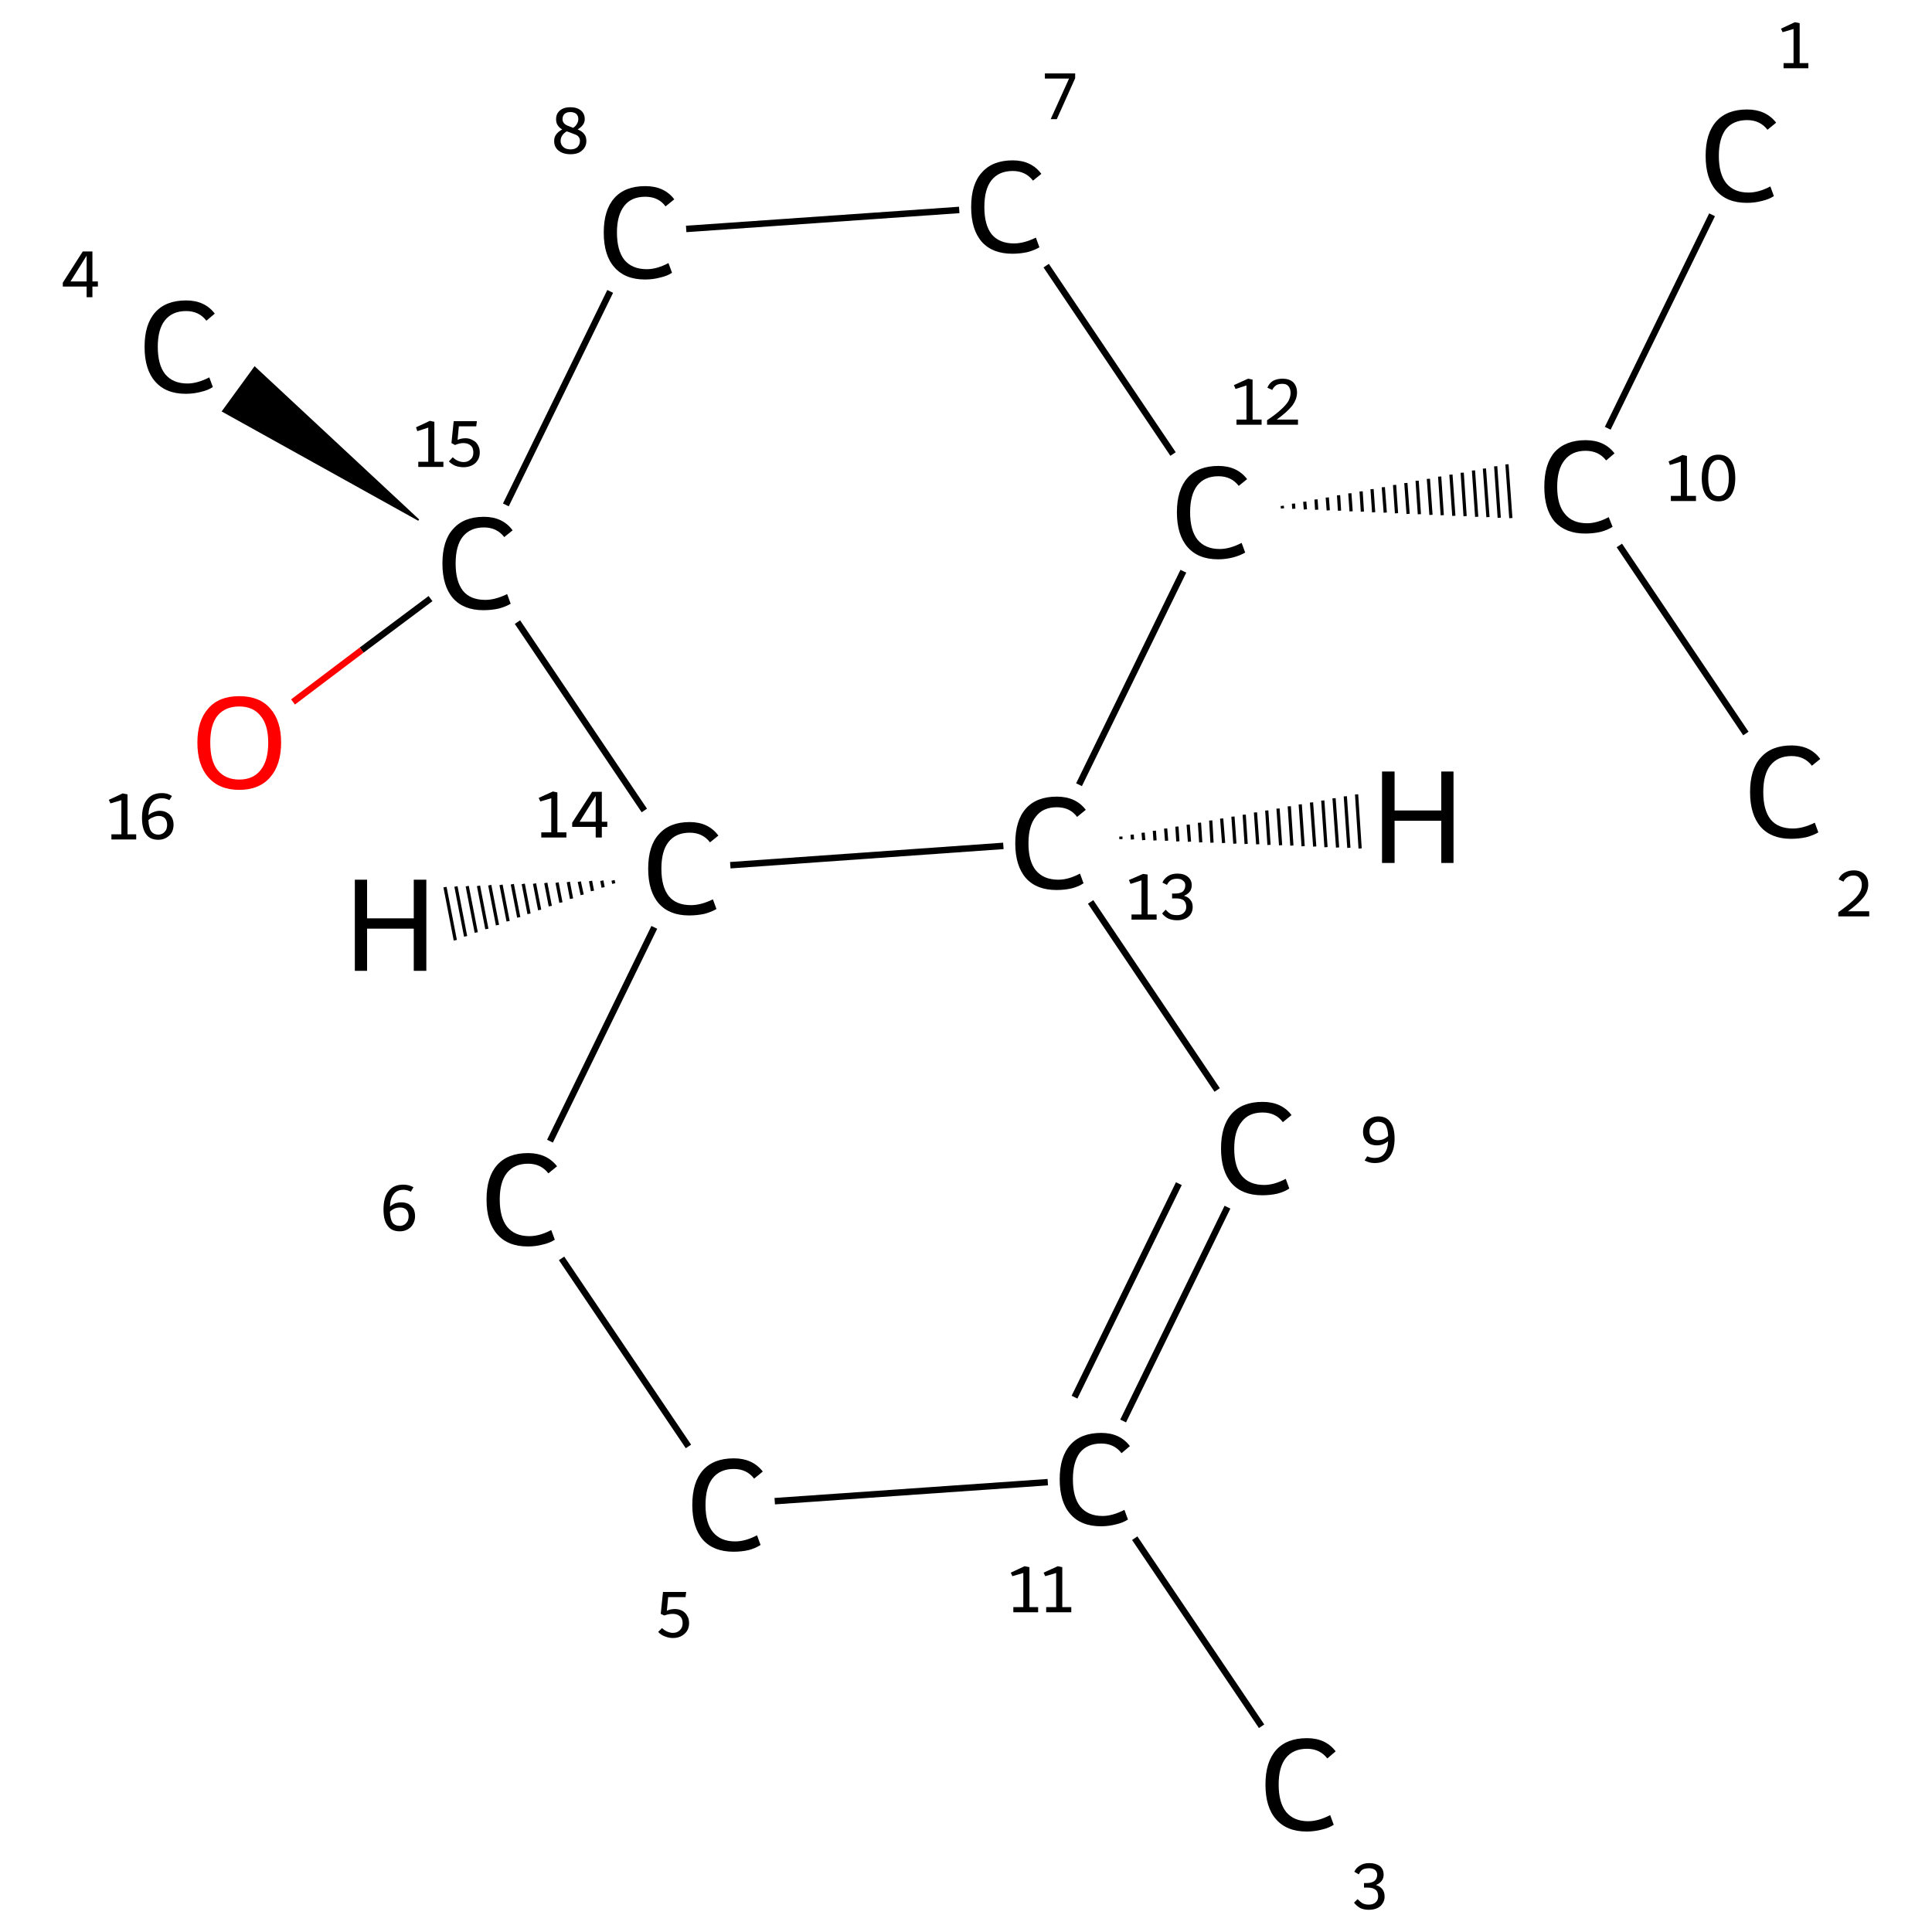 <?xml version='1.0' encoding='iso-8859-1'?>
<svg version='1.1' baseProfile='full'
              xmlns='http://www.w3.org/2000/svg'
                      xmlns:rdkit='http://www.rdkit.org/xml'
                      xmlns:xlink='http://www.w3.org/1999/xlink'
                  xml:space='preserve'
width='600px' height='600px' viewBox='0 0 600 600'>
<!-- END OF HEADER -->
<rect style='opacity:1.0;fill:#FFFFFF;stroke:none' width='600.0' height='600.0' x='0.0' y='0.0'> </rect>
<path class='bond-0 atom-0 atom-1' d='M 531.7,66.7 L 499.3,133.0' style='fill:none;fill-rule:evenodd;stroke:#000000;stroke-width:2.0px;stroke-linecap:butt;stroke-linejoin:miter;stroke-opacity:1' />
<path class='bond-1 atom-1 atom-2' d='M 502.9,169.4 L 542.2,227.8' style='fill:none;fill-rule:evenodd;stroke:#000000;stroke-width:2.0px;stroke-linecap:butt;stroke-linejoin:miter;stroke-opacity:1' />
<path class='bond-2 atom-3 atom-1' d='M 398.3,157.9 L 398.2,157.1' style='fill:none;fill-rule:evenodd;stroke:#000000;stroke-width:1.0px;stroke-linecap:butt;stroke-linejoin:miter;stroke-opacity:1' />
<path class='bond-2 atom-3 atom-1' d='M 401.8,158.0 L 401.7,156.4' style='fill:none;fill-rule:evenodd;stroke:#000000;stroke-width:1.0px;stroke-linecap:butt;stroke-linejoin:miter;stroke-opacity:1' />
<path class='bond-2 atom-3 atom-1' d='M 405.4,158.2 L 405.2,155.8' style='fill:none;fill-rule:evenodd;stroke:#000000;stroke-width:1.0px;stroke-linecap:butt;stroke-linejoin:miter;stroke-opacity:1' />
<path class='bond-2 atom-3 atom-1' d='M 408.9,158.3 L 408.7,155.1' style='fill:none;fill-rule:evenodd;stroke:#000000;stroke-width:1.0px;stroke-linecap:butt;stroke-linejoin:miter;stroke-opacity:1' />
<path class='bond-2 atom-3 atom-1' d='M 412.5,158.5 L 412.2,154.5' style='fill:none;fill-rule:evenodd;stroke:#000000;stroke-width:1.0px;stroke-linecap:butt;stroke-linejoin:miter;stroke-opacity:1' />
<path class='bond-2 atom-3 atom-1' d='M 416.0,158.6 L 415.7,153.8' style='fill:none;fill-rule:evenodd;stroke:#000000;stroke-width:1.0px;stroke-linecap:butt;stroke-linejoin:miter;stroke-opacity:1' />
<path class='bond-2 atom-3 atom-1' d='M 419.6,158.8 L 419.2,153.2' style='fill:none;fill-rule:evenodd;stroke:#000000;stroke-width:1.0px;stroke-linecap:butt;stroke-linejoin:miter;stroke-opacity:1' />
<path class='bond-2 atom-3 atom-1' d='M 423.1,158.9 L 422.7,152.6' style='fill:none;fill-rule:evenodd;stroke:#000000;stroke-width:1.0px;stroke-linecap:butt;stroke-linejoin:miter;stroke-opacity:1' />
<path class='bond-2 atom-3 atom-1' d='M 426.6,159.1 L 426.1,151.9' style='fill:none;fill-rule:evenodd;stroke:#000000;stroke-width:1.0px;stroke-linecap:butt;stroke-linejoin:miter;stroke-opacity:1' />
<path class='bond-2 atom-3 atom-1' d='M 430.2,159.2 L 429.6,151.3' style='fill:none;fill-rule:evenodd;stroke:#000000;stroke-width:1.0px;stroke-linecap:butt;stroke-linejoin:miter;stroke-opacity:1' />
<path class='bond-2 atom-3 atom-1' d='M 433.7,159.4 L 433.1,150.6' style='fill:none;fill-rule:evenodd;stroke:#000000;stroke-width:1.0px;stroke-linecap:butt;stroke-linejoin:miter;stroke-opacity:1' />
<path class='bond-2 atom-3 atom-1' d='M 437.3,159.6 L 436.6,150.0' style='fill:none;fill-rule:evenodd;stroke:#000000;stroke-width:1.0px;stroke-linecap:butt;stroke-linejoin:miter;stroke-opacity:1' />
<path class='bond-2 atom-3 atom-1' d='M 440.8,159.7 L 440.1,149.3' style='fill:none;fill-rule:evenodd;stroke:#000000;stroke-width:1.0px;stroke-linecap:butt;stroke-linejoin:miter;stroke-opacity:1' />
<path class='bond-2 atom-3 atom-1' d='M 444.4,159.9 L 443.6,148.7' style='fill:none;fill-rule:evenodd;stroke:#000000;stroke-width:1.0px;stroke-linecap:butt;stroke-linejoin:miter;stroke-opacity:1' />
<path class='bond-2 atom-3 atom-1' d='M 447.9,160.0 L 447.1,148.0' style='fill:none;fill-rule:evenodd;stroke:#000000;stroke-width:1.0px;stroke-linecap:butt;stroke-linejoin:miter;stroke-opacity:1' />
<path class='bond-2 atom-3 atom-1' d='M 451.5,160.2 L 450.6,147.4' style='fill:none;fill-rule:evenodd;stroke:#000000;stroke-width:1.0px;stroke-linecap:butt;stroke-linejoin:miter;stroke-opacity:1' />
<path class='bond-2 atom-3 atom-1' d='M 455.0,160.3 L 454.1,146.8' style='fill:none;fill-rule:evenodd;stroke:#000000;stroke-width:1.0px;stroke-linecap:butt;stroke-linejoin:miter;stroke-opacity:1' />
<path class='bond-2 atom-3 atom-1' d='M 458.6,160.5 L 457.6,146.1' style='fill:none;fill-rule:evenodd;stroke:#000000;stroke-width:1.0px;stroke-linecap:butt;stroke-linejoin:miter;stroke-opacity:1' />
<path class='bond-2 atom-3 atom-1' d='M 462.1,160.6 L 461.0,145.5' style='fill:none;fill-rule:evenodd;stroke:#000000;stroke-width:1.0px;stroke-linecap:butt;stroke-linejoin:miter;stroke-opacity:1' />
<path class='bond-2 atom-3 atom-1' d='M 465.6,160.8 L 464.5,144.8' style='fill:none;fill-rule:evenodd;stroke:#000000;stroke-width:1.0px;stroke-linecap:butt;stroke-linejoin:miter;stroke-opacity:1' />
<path class='bond-2 atom-3 atom-1' d='M 469.2,160.9 L 468.0,144.2' style='fill:none;fill-rule:evenodd;stroke:#000000;stroke-width:1.0px;stroke-linecap:butt;stroke-linejoin:miter;stroke-opacity:1' />
<path class='bond-3 atom-3 atom-4' d='M 364.3,141.0 L 324.9,82.5' style='fill:none;fill-rule:evenodd;stroke:#000000;stroke-width:2.0px;stroke-linecap:butt;stroke-linejoin:miter;stroke-opacity:1' />
<path class='bond-4 atom-4 atom-5' d='M 297.9,65.2 L 213.1,71.1' style='fill:none;fill-rule:evenodd;stroke:#000000;stroke-width:2.0px;stroke-linecap:butt;stroke-linejoin:miter;stroke-opacity:1' />
<path class='bond-5 atom-5 atom-6' d='M 189.5,90.5 L 157.1,156.8' style='fill:none;fill-rule:evenodd;stroke:#000000;stroke-width:2.0px;stroke-linecap:butt;stroke-linejoin:miter;stroke-opacity:1' />
<path class='bond-6 atom-6 atom-7' d='M 130.0,161.5 L 69.2,127.7 L 79.1,114.1 Z' style='fill:#000000;fill-rule:evenodd;fill-opacity:1;stroke:#000000;stroke-width:0.5px;stroke-linecap:butt;stroke-linejoin:miter;stroke-opacity:1;' />
<path class='bond-7 atom-6 atom-8' d='M 133.7,185.9 L 112.3,201.9' style='fill:none;fill-rule:evenodd;stroke:#000000;stroke-width:2.0px;stroke-linecap:butt;stroke-linejoin:miter;stroke-opacity:1' />
<path class='bond-7 atom-6 atom-8' d='M 112.3,201.9 L 91.0,218.0' style='fill:none;fill-rule:evenodd;stroke:#FF0000;stroke-width:2.0px;stroke-linecap:butt;stroke-linejoin:miter;stroke-opacity:1' />
<path class='bond-8 atom-6 atom-9' d='M 160.7,193.2 L 200.1,251.7' style='fill:none;fill-rule:evenodd;stroke:#000000;stroke-width:2.0px;stroke-linecap:butt;stroke-linejoin:miter;stroke-opacity:1' />
<path class='bond-9 atom-9 atom-10' d='M 203.2,288.0 L 170.8,354.4' style='fill:none;fill-rule:evenodd;stroke:#000000;stroke-width:2.0px;stroke-linecap:butt;stroke-linejoin:miter;stroke-opacity:1' />
<path class='bond-10 atom-10 atom-11' d='M 174.4,390.8 L 213.8,449.2' style='fill:none;fill-rule:evenodd;stroke:#000000;stroke-width:2.0px;stroke-linecap:butt;stroke-linejoin:miter;stroke-opacity:1' />
<path class='bond-11 atom-11 atom-12' d='M 240.6,466.2 L 325.4,460.3' style='fill:none;fill-rule:evenodd;stroke:#000000;stroke-width:2.0px;stroke-linecap:butt;stroke-linejoin:miter;stroke-opacity:1' />
<path class='bond-12 atom-12 atom-13' d='M 352.4,477.7 L 391.8,536.1' style='fill:none;fill-rule:evenodd;stroke:#000000;stroke-width:2.0px;stroke-linecap:butt;stroke-linejoin:miter;stroke-opacity:1' />
<path class='bond-13 atom-12 atom-14' d='M 348.8,441.3 L 381.2,374.9' style='fill:none;fill-rule:evenodd;stroke:#000000;stroke-width:2.0px;stroke-linecap:butt;stroke-linejoin:miter;stroke-opacity:1' />
<path class='bond-13 atom-12 atom-14' d='M 333.7,433.9 L 366.1,367.6' style='fill:none;fill-rule:evenodd;stroke:#000000;stroke-width:2.0px;stroke-linecap:butt;stroke-linejoin:miter;stroke-opacity:1' />
<path class='bond-14 atom-14 atom-15' d='M 378.0,338.5 L 338.7,280.1' style='fill:none;fill-rule:evenodd;stroke:#000000;stroke-width:2.0px;stroke-linecap:butt;stroke-linejoin:miter;stroke-opacity:1' />
<path class='bond-15 atom-15 atom-3' d='M 335.1,243.7 L 367.5,177.4' style='fill:none;fill-rule:evenodd;stroke:#000000;stroke-width:2.0px;stroke-linecap:butt;stroke-linejoin:miter;stroke-opacity:1' />
<path class='bond-16 atom-15 atom-9' d='M 311.6,262.7 L 226.8,268.7' style='fill:none;fill-rule:evenodd;stroke:#000000;stroke-width:2.0px;stroke-linecap:butt;stroke-linejoin:miter;stroke-opacity:1' />
<path class='bond-17 atom-9 atom-16' d='M 190.6,274.4 L 190.4,273.4' style='fill:none;fill-rule:evenodd;stroke:#000000;stroke-width:1.0px;stroke-linecap:butt;stroke-linejoin:miter;stroke-opacity:1' />
<path class='bond-17 atom-9 atom-16' d='M 187.3,275.6 L 186.9,273.5' style='fill:none;fill-rule:evenodd;stroke:#000000;stroke-width:1.0px;stroke-linecap:butt;stroke-linejoin:miter;stroke-opacity:1' />
<path class='bond-17 atom-9 atom-16' d='M 184.0,276.7 L 183.4,273.6' style='fill:none;fill-rule:evenodd;stroke:#000000;stroke-width:1.0px;stroke-linecap:butt;stroke-linejoin:miter;stroke-opacity:1' />
<path class='bond-17 atom-9 atom-16' d='M 180.8,277.9 L 179.9,273.8' style='fill:none;fill-rule:evenodd;stroke:#000000;stroke-width:1.0px;stroke-linecap:butt;stroke-linejoin:miter;stroke-opacity:1' />
<path class='bond-17 atom-9 atom-16' d='M 177.5,279.1 L 176.5,273.9' style='fill:none;fill-rule:evenodd;stroke:#000000;stroke-width:1.0px;stroke-linecap:butt;stroke-linejoin:miter;stroke-opacity:1' />
<path class='bond-17 atom-9 atom-16' d='M 174.2,280.3 L 173.0,274.1' style='fill:none;fill-rule:evenodd;stroke:#000000;stroke-width:1.0px;stroke-linecap:butt;stroke-linejoin:miter;stroke-opacity:1' />
<path class='bond-17 atom-9 atom-16' d='M 170.9,281.4 L 169.5,274.2' style='fill:none;fill-rule:evenodd;stroke:#000000;stroke-width:1.0px;stroke-linecap:butt;stroke-linejoin:miter;stroke-opacity:1' />
<path class='bond-17 atom-9 atom-16' d='M 167.6,282.6 L 166.0,274.4' style='fill:none;fill-rule:evenodd;stroke:#000000;stroke-width:1.0px;stroke-linecap:butt;stroke-linejoin:miter;stroke-opacity:1' />
<path class='bond-17 atom-9 atom-16' d='M 164.3,283.8 L 162.5,274.5' style='fill:none;fill-rule:evenodd;stroke:#000000;stroke-width:1.0px;stroke-linecap:butt;stroke-linejoin:miter;stroke-opacity:1' />
<path class='bond-17 atom-9 atom-16' d='M 161.1,284.9 L 159.1,274.6' style='fill:none;fill-rule:evenodd;stroke:#000000;stroke-width:1.0px;stroke-linecap:butt;stroke-linejoin:miter;stroke-opacity:1' />
<path class='bond-17 atom-9 atom-16' d='M 157.8,286.1 L 155.6,274.8' style='fill:none;fill-rule:evenodd;stroke:#000000;stroke-width:1.0px;stroke-linecap:butt;stroke-linejoin:miter;stroke-opacity:1' />
<path class='bond-17 atom-9 atom-16' d='M 154.5,287.3 L 152.1,274.9' style='fill:none;fill-rule:evenodd;stroke:#000000;stroke-width:1.0px;stroke-linecap:butt;stroke-linejoin:miter;stroke-opacity:1' />
<path class='bond-17 atom-9 atom-16' d='M 151.2,288.5 L 148.6,275.1' style='fill:none;fill-rule:evenodd;stroke:#000000;stroke-width:1.0px;stroke-linecap:butt;stroke-linejoin:miter;stroke-opacity:1' />
<path class='bond-17 atom-9 atom-16' d='M 147.9,289.6 L 145.1,275.2' style='fill:none;fill-rule:evenodd;stroke:#000000;stroke-width:1.0px;stroke-linecap:butt;stroke-linejoin:miter;stroke-opacity:1' />
<path class='bond-17 atom-9 atom-16' d='M 144.6,290.8 L 141.6,275.3' style='fill:none;fill-rule:evenodd;stroke:#000000;stroke-width:1.0px;stroke-linecap:butt;stroke-linejoin:miter;stroke-opacity:1' />
<path class='bond-17 atom-9 atom-16' d='M 141.4,292.0 L 138.2,275.5' style='fill:none;fill-rule:evenodd;stroke:#000000;stroke-width:1.0px;stroke-linecap:butt;stroke-linejoin:miter;stroke-opacity:1' />
<path class='bond-18 atom-15 atom-17' d='M 348.1,259.8 L 348.1,260.6' style='fill:none;fill-rule:evenodd;stroke:#000000;stroke-width:1.0px;stroke-linecap:butt;stroke-linejoin:miter;stroke-opacity:1' />
<path class='bond-18 atom-15 atom-17' d='M 351.6,259.2 L 351.7,260.7' style='fill:none;fill-rule:evenodd;stroke:#000000;stroke-width:1.0px;stroke-linecap:butt;stroke-linejoin:miter;stroke-opacity:1' />
<path class='bond-18 atom-15 atom-17' d='M 355.0,258.6 L 355.2,260.9' style='fill:none;fill-rule:evenodd;stroke:#000000;stroke-width:1.0px;stroke-linecap:butt;stroke-linejoin:miter;stroke-opacity:1' />
<path class='bond-18 atom-15 atom-17' d='M 358.5,258.0 L 358.7,261.0' style='fill:none;fill-rule:evenodd;stroke:#000000;stroke-width:1.0px;stroke-linecap:butt;stroke-linejoin:miter;stroke-opacity:1' />
<path class='bond-18 atom-15 atom-17' d='M 362.0,257.3 L 362.3,261.1' style='fill:none;fill-rule:evenodd;stroke:#000000;stroke-width:1.0px;stroke-linecap:butt;stroke-linejoin:miter;stroke-opacity:1' />
<path class='bond-18 atom-15 atom-17' d='M 365.5,256.7 L 365.8,261.3' style='fill:none;fill-rule:evenodd;stroke:#000000;stroke-width:1.0px;stroke-linecap:butt;stroke-linejoin:miter;stroke-opacity:1' />
<path class='bond-18 atom-15 atom-17' d='M 369.0,256.1 L 369.4,261.4' style='fill:none;fill-rule:evenodd;stroke:#000000;stroke-width:1.0px;stroke-linecap:butt;stroke-linejoin:miter;stroke-opacity:1' />
<path class='bond-18 atom-15 atom-17' d='M 372.5,255.5 L 372.9,261.6' style='fill:none;fill-rule:evenodd;stroke:#000000;stroke-width:1.0px;stroke-linecap:butt;stroke-linejoin:miter;stroke-opacity:1' />
<path class='bond-18 atom-15 atom-17' d='M 376.0,254.8 L 376.4,261.7' style='fill:none;fill-rule:evenodd;stroke:#000000;stroke-width:1.0px;stroke-linecap:butt;stroke-linejoin:miter;stroke-opacity:1' />
<path class='bond-18 atom-15 atom-17' d='M 379.4,254.2 L 380.0,261.8' style='fill:none;fill-rule:evenodd;stroke:#000000;stroke-width:1.0px;stroke-linecap:butt;stroke-linejoin:miter;stroke-opacity:1' />
<path class='bond-18 atom-15 atom-17' d='M 382.9,253.6 L 383.5,262.0' style='fill:none;fill-rule:evenodd;stroke:#000000;stroke-width:1.0px;stroke-linecap:butt;stroke-linejoin:miter;stroke-opacity:1' />
<path class='bond-18 atom-15 atom-17' d='M 386.4,253.0 L 387.0,262.1' style='fill:none;fill-rule:evenodd;stroke:#000000;stroke-width:1.0px;stroke-linecap:butt;stroke-linejoin:miter;stroke-opacity:1' />
<path class='bond-18 atom-15 atom-17' d='M 389.9,252.3 L 390.6,262.2' style='fill:none;fill-rule:evenodd;stroke:#000000;stroke-width:1.0px;stroke-linecap:butt;stroke-linejoin:miter;stroke-opacity:1' />
<path class='bond-18 atom-15 atom-17' d='M 393.4,251.7 L 394.1,262.4' style='fill:none;fill-rule:evenodd;stroke:#000000;stroke-width:1.0px;stroke-linecap:butt;stroke-linejoin:miter;stroke-opacity:1' />
<path class='bond-18 atom-15 atom-17' d='M 396.9,251.1 L 397.7,262.5' style='fill:none;fill-rule:evenodd;stroke:#000000;stroke-width:1.0px;stroke-linecap:butt;stroke-linejoin:miter;stroke-opacity:1' />
<path class='bond-18 atom-15 atom-17' d='M 400.4,250.4 L 401.2,262.6' style='fill:none;fill-rule:evenodd;stroke:#000000;stroke-width:1.0px;stroke-linecap:butt;stroke-linejoin:miter;stroke-opacity:1' />
<path class='bond-18 atom-15 atom-17' d='M 403.8,249.8 L 404.7,262.8' style='fill:none;fill-rule:evenodd;stroke:#000000;stroke-width:1.0px;stroke-linecap:butt;stroke-linejoin:miter;stroke-opacity:1' />
<path class='bond-18 atom-15 atom-17' d='M 407.3,249.2 L 408.3,262.9' style='fill:none;fill-rule:evenodd;stroke:#000000;stroke-width:1.0px;stroke-linecap:butt;stroke-linejoin:miter;stroke-opacity:1' />
<path class='bond-18 atom-15 atom-17' d='M 410.8,248.6 L 411.8,263.1' style='fill:none;fill-rule:evenodd;stroke:#000000;stroke-width:1.0px;stroke-linecap:butt;stroke-linejoin:miter;stroke-opacity:1' />
<path class='bond-18 atom-15 atom-17' d='M 414.3,247.9 L 415.4,263.2' style='fill:none;fill-rule:evenodd;stroke:#000000;stroke-width:1.0px;stroke-linecap:butt;stroke-linejoin:miter;stroke-opacity:1' />
<path class='bond-18 atom-15 atom-17' d='M 417.8,247.3 L 418.9,263.3' style='fill:none;fill-rule:evenodd;stroke:#000000;stroke-width:1.0px;stroke-linecap:butt;stroke-linejoin:miter;stroke-opacity:1' />
<path class='bond-18 atom-15 atom-17' d='M 421.3,246.7 L 422.4,263.5' style='fill:none;fill-rule:evenodd;stroke:#000000;stroke-width:1.0px;stroke-linecap:butt;stroke-linejoin:miter;stroke-opacity:1' />
<path class='atom-0' d='M 529.7 48.4
Q 529.7 41.4, 533.0 37.7
Q 536.3 34.0, 542.6 34.0
Q 548.4 34.0, 551.6 38.1
L 548.9 40.3
Q 546.6 37.3, 542.6 37.3
Q 538.3 37.3, 536.0 40.1
Q 533.8 43.0, 533.8 48.4
Q 533.8 54.0, 536.1 56.9
Q 538.5 59.8, 543.0 59.8
Q 546.2 59.8, 549.8 57.9
L 550.9 60.9
Q 549.4 61.9, 547.2 62.4
Q 545.0 63.0, 542.5 63.0
Q 536.3 63.0, 533.0 59.2
Q 529.7 55.5, 529.7 48.4
' fill='#000000'/>
<path class='atom-1' d='M 479.6 151.2
Q 479.6 144.1, 482.8 140.4
Q 486.2 136.7, 492.4 136.7
Q 498.3 136.7, 501.4 140.8
L 498.8 143.0
Q 496.5 140.0, 492.4 140.0
Q 488.2 140.0, 485.9 142.9
Q 483.6 145.7, 483.6 151.2
Q 483.6 156.8, 486.0 159.6
Q 488.3 162.5, 492.9 162.5
Q 496.0 162.5, 499.6 160.6
L 500.8 163.6
Q 499.3 164.6, 497.0 165.2
Q 494.8 165.7, 492.3 165.7
Q 486.2 165.7, 482.8 162.0
Q 479.6 158.2, 479.6 151.2
' fill='#000000'/>
<path class='atom-2' d='M 543.5 246.0
Q 543.5 238.9, 546.8 235.3
Q 550.1 231.5, 556.4 231.5
Q 562.2 231.5, 565.3 235.7
L 562.7 237.8
Q 560.4 234.8, 556.4 234.8
Q 552.1 234.8, 549.8 237.7
Q 547.6 240.5, 547.6 246.0
Q 547.6 251.6, 549.9 254.5
Q 552.2 257.3, 556.8 257.3
Q 559.9 257.3, 563.6 255.5
L 564.7 258.5
Q 563.2 259.4, 561.0 260.0
Q 558.7 260.5, 556.2 260.5
Q 550.1 260.5, 546.8 256.8
Q 543.5 253.0, 543.5 246.0
' fill='#000000'/>
<path class='atom-3' d='M 365.5 159.1
Q 365.5 152.1, 368.8 148.4
Q 372.1 144.7, 378.4 144.7
Q 384.2 144.7, 387.3 148.8
L 384.7 150.9
Q 382.4 147.9, 378.4 147.9
Q 374.1 147.9, 371.8 150.8
Q 369.6 153.7, 369.6 159.1
Q 369.6 164.7, 371.9 167.6
Q 374.3 170.5, 378.8 170.5
Q 381.9 170.5, 385.6 168.6
L 386.7 171.6
Q 385.2 172.5, 383.0 173.1
Q 380.7 173.7, 378.3 173.7
Q 372.1 173.7, 368.8 169.9
Q 365.5 166.1, 365.5 159.1
' fill='#000000'/>
<path class='atom-4' d='M 301.6 64.3
Q 301.6 57.2, 304.9 53.6
Q 308.2 49.8, 314.5 49.8
Q 320.3 49.8, 323.4 54.0
L 320.8 56.1
Q 318.5 53.1, 314.5 53.1
Q 310.2 53.1, 307.9 56.0
Q 305.7 58.8, 305.7 64.3
Q 305.7 69.9, 308.0 72.8
Q 310.4 75.6, 314.9 75.6
Q 318.0 75.6, 321.7 73.8
L 322.8 76.8
Q 321.3 77.7, 319.1 78.3
Q 316.8 78.8, 314.4 78.8
Q 308.2 78.8, 304.9 75.1
Q 301.6 71.3, 301.6 64.3
' fill='#000000'/>
<path class='atom-5' d='M 187.5 72.2
Q 187.5 65.2, 190.8 61.5
Q 194.1 57.8, 200.4 57.8
Q 206.3 57.8, 209.4 61.9
L 206.7 64.1
Q 204.5 61.1, 200.4 61.1
Q 196.1 61.1, 193.9 63.9
Q 191.6 66.8, 191.6 72.2
Q 191.6 77.8, 193.9 80.7
Q 196.3 83.6, 200.9 83.6
Q 204.0 83.6, 207.6 81.7
L 208.7 84.7
Q 207.3 85.7, 205.0 86.2
Q 202.8 86.8, 200.3 86.8
Q 194.1 86.8, 190.8 83.0
Q 187.5 79.3, 187.5 72.2
' fill='#000000'/>
<path class='atom-6' d='M 137.4 175.0
Q 137.4 167.9, 140.7 164.3
Q 144.0 160.5, 150.3 160.5
Q 156.1 160.5, 159.2 164.7
L 156.6 166.8
Q 154.3 163.8, 150.3 163.8
Q 146.0 163.8, 143.7 166.7
Q 141.5 169.5, 141.5 175.0
Q 141.5 180.6, 143.8 183.5
Q 146.1 186.3, 150.7 186.3
Q 153.8 186.3, 157.5 184.5
L 158.6 187.5
Q 157.1 188.4, 154.9 189.0
Q 152.6 189.5, 150.1 189.5
Q 144.0 189.5, 140.7 185.8
Q 137.4 182.0, 137.4 175.0
' fill='#000000'/>
<path class='atom-7' d='M 44.9 107.7
Q 44.9 100.7, 48.2 97.0
Q 51.5 93.3, 57.8 93.3
Q 63.6 93.3, 66.7 97.4
L 64.1 99.6
Q 61.8 96.6, 57.8 96.6
Q 53.5 96.6, 51.2 99.5
Q 49.0 102.3, 49.0 107.7
Q 49.0 113.3, 51.3 116.2
Q 53.7 119.1, 58.2 119.1
Q 61.3 119.1, 65.0 117.2
L 66.1 120.2
Q 64.6 121.2, 62.4 121.7
Q 60.1 122.3, 57.7 122.3
Q 51.5 122.3, 48.2 118.5
Q 44.9 114.8, 44.9 107.7
' fill='#000000'/>
<path class='atom-8' d='M 61.3 230.6
Q 61.3 223.8, 64.7 220.0
Q 68.0 216.2, 74.3 216.2
Q 80.6 216.2, 83.9 220.0
Q 87.3 223.8, 87.3 230.6
Q 87.3 237.5, 83.9 241.4
Q 80.5 245.3, 74.3 245.3
Q 68.1 245.3, 64.7 241.4
Q 61.3 237.6, 61.3 230.6
M 74.3 242.1
Q 78.6 242.1, 80.9 239.2
Q 83.3 236.3, 83.3 230.6
Q 83.3 225.1, 80.9 222.3
Q 78.6 219.4, 74.3 219.4
Q 70.0 219.4, 67.6 222.2
Q 65.3 225.0, 65.3 230.6
Q 65.3 236.4, 67.6 239.2
Q 70.0 242.1, 74.3 242.1
' fill='#FF0000'/>
<path class='atom-9' d='M 201.3 269.8
Q 201.3 262.7, 204.6 259.1
Q 207.9 255.3, 214.2 255.3
Q 220.0 255.3, 223.1 259.5
L 220.5 261.6
Q 218.2 258.6, 214.2 258.6
Q 209.9 258.6, 207.6 261.5
Q 205.4 264.3, 205.4 269.8
Q 205.4 275.4, 207.7 278.3
Q 210.0 281.1, 214.6 281.1
Q 217.7 281.1, 221.4 279.3
L 222.5 282.3
Q 221.0 283.2, 218.8 283.8
Q 216.5 284.3, 214.0 284.3
Q 207.9 284.3, 204.6 280.6
Q 201.3 276.8, 201.3 269.8
' fill='#000000'/>
<path class='atom-10' d='M 151.1 372.5
Q 151.1 365.5, 154.4 361.8
Q 157.7 358.1, 164.0 358.1
Q 169.8 358.1, 173.0 362.2
L 170.3 364.4
Q 168.0 361.4, 164.0 361.4
Q 159.7 361.4, 157.4 364.3
Q 155.2 367.1, 155.2 372.5
Q 155.2 378.1, 157.5 381.0
Q 159.9 383.9, 164.4 383.9
Q 167.6 383.9, 171.2 382.0
L 172.3 385.0
Q 170.8 386.0, 168.6 386.5
Q 166.4 387.1, 163.9 387.1
Q 157.7 387.1, 154.4 383.3
Q 151.1 379.6, 151.1 372.5
' fill='#000000'/>
<path class='atom-11' d='M 215.0 467.4
Q 215.0 460.3, 218.3 456.6
Q 221.6 452.9, 227.9 452.9
Q 233.7 452.9, 236.9 457.0
L 234.2 459.2
Q 231.9 456.2, 227.9 456.2
Q 223.6 456.2, 221.3 459.1
Q 219.1 461.9, 219.1 467.4
Q 219.1 473.0, 221.4 475.8
Q 223.8 478.7, 228.3 478.7
Q 231.5 478.7, 235.1 476.8
L 236.2 479.8
Q 234.7 480.8, 232.5 481.4
Q 230.3 481.9, 227.8 481.9
Q 221.6 481.9, 218.3 478.2
Q 215.0 474.4, 215.0 467.4
' fill='#000000'/>
<path class='atom-12' d='M 329.1 459.4
Q 329.1 452.4, 332.4 448.7
Q 335.7 445.0, 342.0 445.0
Q 347.8 445.0, 350.9 449.1
L 348.3 451.3
Q 346.0 448.3, 342.0 448.3
Q 337.7 448.3, 335.4 451.1
Q 333.2 454.0, 333.2 459.4
Q 333.2 465.0, 335.5 467.9
Q 337.9 470.8, 342.4 470.8
Q 345.5 470.8, 349.2 468.9
L 350.3 471.9
Q 348.8 472.9, 346.6 473.4
Q 344.3 474.0, 341.9 474.0
Q 335.7 474.0, 332.4 470.2
Q 329.1 466.5, 329.1 459.4
' fill='#000000'/>
<path class='atom-13' d='M 393.0 554.2
Q 393.0 547.2, 396.3 543.5
Q 399.6 539.8, 405.9 539.8
Q 411.7 539.8, 414.8 543.9
L 412.2 546.1
Q 409.9 543.1, 405.9 543.1
Q 401.6 543.1, 399.3 546.0
Q 397.1 548.8, 397.1 554.2
Q 397.1 559.8, 399.4 562.7
Q 401.8 565.6, 406.3 565.6
Q 409.4 565.6, 413.1 563.7
L 414.2 566.7
Q 412.7 567.7, 410.5 568.2
Q 408.2 568.8, 405.8 568.8
Q 399.6 568.8, 396.3 565.0
Q 393.0 561.3, 393.0 554.2
' fill='#000000'/>
<path class='atom-14' d='M 379.2 356.7
Q 379.2 349.6, 382.5 345.9
Q 385.8 342.2, 392.1 342.2
Q 398.0 342.2, 401.1 346.3
L 398.4 348.5
Q 396.2 345.5, 392.1 345.5
Q 387.8 345.5, 385.6 348.4
Q 383.3 351.2, 383.3 356.7
Q 383.3 362.3, 385.6 365.1
Q 388.0 368.0, 392.6 368.0
Q 395.7 368.0, 399.3 366.1
L 400.4 369.1
Q 399.0 370.1, 396.7 370.7
Q 394.5 371.2, 392.0 371.2
Q 385.8 371.2, 382.5 367.5
Q 379.2 363.7, 379.2 356.7
' fill='#000000'/>
<path class='atom-15' d='M 315.3 261.9
Q 315.3 254.8, 318.6 251.1
Q 321.9 247.4, 328.2 247.4
Q 334.1 247.4, 337.2 251.5
L 334.5 253.7
Q 332.3 250.7, 328.2 250.7
Q 323.9 250.7, 321.7 253.6
Q 319.4 256.4, 319.4 261.9
Q 319.4 267.5, 321.7 270.3
Q 324.1 273.2, 328.7 273.2
Q 331.8 273.2, 335.4 271.3
L 336.5 274.3
Q 335.1 275.3, 332.8 275.9
Q 330.6 276.4, 328.1 276.4
Q 321.9 276.4, 318.6 272.7
Q 315.3 268.9, 315.3 261.9
' fill='#000000'/>
<path class='atom-16' d='M 110.2 273.2
L 114.0 273.2
L 114.0 285.2
L 128.5 285.2
L 128.5 273.2
L 132.4 273.2
L 132.4 301.5
L 128.5 301.5
L 128.5 288.4
L 114.0 288.4
L 114.0 301.5
L 110.2 301.5
L 110.2 273.2
' fill='#000000'/>
<path class='atom-17' d='M 429.2 239.6
L 433.1 239.6
L 433.1 251.7
L 447.6 251.7
L 447.6 239.6
L 451.4 239.6
L 451.4 268.0
L 447.6 268.0
L 447.6 254.9
L 433.1 254.9
L 433.1 268.0
L 429.2 268.0
L 429.2 239.6
' fill='#000000'/>
<path class='note' d='M 553.9 19.6
L 557.0 19.6
L 557.0 9.0
L 553.6 10.0
L 553.1 8.9
L 557.4 6.9
L 558.9 7.2
L 558.9 19.6
L 561.6 19.6
L 561.6 21.2
L 553.9 21.2
L 553.9 19.6
' fill='#000000'/>
<path class='note' d='M 518.9 154.0
L 522.0 154.0
L 522.0 143.4
L 518.6 144.4
L 518.2 143.3
L 522.5 141.3
L 523.9 141.6
L 523.9 154.0
L 526.7 154.0
L 526.7 155.6
L 518.9 155.6
L 518.9 154.0
' fill='#000000'/>
<path class='note' d='M 533.7 155.7
Q 531.1 155.7, 529.8 153.8
Q 528.5 151.9, 528.5 148.5
Q 528.5 145.0, 529.8 143.1
Q 531.1 141.2, 533.7 141.2
Q 536.3 141.2, 537.6 143.1
Q 538.9 145.0, 538.9 148.5
Q 538.9 151.9, 537.6 153.8
Q 536.3 155.7, 533.7 155.7
M 533.7 154.1
Q 535.2 154.1, 536.0 152.7
Q 536.9 151.3, 536.9 148.5
Q 536.9 145.7, 536.0 144.3
Q 535.2 142.8, 533.7 142.8
Q 532.2 142.8, 531.3 144.3
Q 530.5 145.7, 530.5 148.5
Q 530.5 151.3, 531.3 152.7
Q 532.2 154.1, 533.7 154.1
' fill='#000000'/>
<path class='note' d='M 571.0 273.1
Q 571.5 271.8, 572.7 271.1
Q 574.0 270.3, 575.7 270.3
Q 577.8 270.3, 579.0 271.5
Q 580.2 272.6, 580.2 274.7
Q 580.2 276.8, 578.7 278.7
Q 577.1 280.7, 573.9 283.0
L 580.5 283.0
L 580.5 284.6
L 570.9 284.6
L 570.9 283.3
Q 573.6 281.4, 575.1 280.0
Q 576.7 278.6, 577.5 277.3
Q 578.2 276.1, 578.2 274.8
Q 578.2 273.4, 577.5 272.7
Q 576.9 271.9, 575.7 271.9
Q 574.5 271.9, 573.8 272.4
Q 573.0 272.8, 572.5 273.8
L 571.0 273.1
' fill='#000000'/>
<path class='note' d='M 384.0 130.3
L 387.1 130.3
L 387.1 119.7
L 383.7 120.8
L 383.2 119.6
L 387.6 117.6
L 389.0 117.9
L 389.0 130.3
L 391.8 130.3
L 391.8 131.9
L 384.0 131.9
L 384.0 130.3
' fill='#000000'/>
<path class='note' d='M 393.6 120.4
Q 394.1 119.1, 395.3 118.3
Q 396.6 117.6, 398.3 117.6
Q 400.4 117.6, 401.6 118.7
Q 402.8 119.9, 402.8 121.9
Q 402.8 124.0, 401.3 126.0
Q 399.7 128.0, 396.5 130.3
L 403.1 130.3
L 403.1 131.9
L 393.5 131.9
L 393.5 130.5
Q 396.2 128.7, 397.7 127.3
Q 399.3 125.9, 400.1 124.6
Q 400.8 123.3, 400.8 122.0
Q 400.8 120.7, 400.1 119.9
Q 399.5 119.2, 398.3 119.2
Q 397.1 119.2, 396.4 119.6
Q 395.6 120.1, 395.1 121.1
L 393.6 120.4
' fill='#000000'/>
<path class='note' d='M 332.0 24.4
L 324.5 24.4
L 324.5 22.8
L 333.9 22.8
L 333.9 24.3
L 328.2 37.0
L 326.3 37.0
L 332.0 24.4
' fill='#000000'/>
<path class='note' d='M 179.4 40.2
Q 180.7 40.7, 181.4 41.6
Q 182.1 42.4, 182.1 43.8
Q 182.1 45.0, 181.5 45.9
Q 180.9 46.8, 179.8 47.4
Q 178.7 47.9, 177.2 47.9
Q 174.9 47.9, 173.5 46.8
Q 172.1 45.7, 172.1 43.8
Q 172.1 42.6, 172.7 41.8
Q 173.3 40.9, 174.6 40.2
Q 173.7 39.7, 173.2 38.9
Q 172.7 38.2, 172.7 37.0
Q 172.7 35.3, 173.9 34.3
Q 175.1 33.3, 177.1 33.3
Q 179.2 33.3, 180.4 34.3
Q 181.6 35.3, 181.6 37.0
Q 181.6 38.0, 181.0 38.8
Q 180.5 39.5, 179.4 40.2
M 177.1 34.8
Q 176.0 34.8, 175.3 35.4
Q 174.7 36.0, 174.7 37.0
Q 174.7 37.7, 175.1 38.2
Q 175.5 38.7, 176.2 39.0
Q 176.8 39.2, 178.0 39.7
Q 178.9 39.1, 179.2 38.4
Q 179.6 37.8, 179.6 37.0
Q 179.6 36.0, 179.0 35.4
Q 178.3 34.8, 177.1 34.8
M 177.2 46.4
Q 178.5 46.4, 179.3 45.7
Q 180.1 44.9, 180.1 43.8
Q 180.1 43.0, 179.7 42.5
Q 179.3 42.0, 178.7 41.8
Q 178.0 41.5, 176.9 41.1
L 176.0 40.8
Q 175.0 41.4, 174.6 42.1
Q 174.1 42.8, 174.1 43.8
Q 174.1 44.9, 175.0 45.7
Q 175.8 46.4, 177.2 46.4
' fill='#000000'/>
<path class='note' d='M 129.9 143.4
L 133.0 143.4
L 133.0 132.8
L 129.6 133.9
L 129.2 132.7
L 133.5 130.7
L 134.9 131.0
L 134.9 143.4
L 137.7 143.4
L 137.7 145.0
L 129.9 145.0
L 129.9 143.4
' fill='#000000'/>
<path class='note' d='M 144.6 136.1
Q 145.8 136.1, 146.8 136.7
Q 147.9 137.2, 148.4 138.2
Q 149.0 139.2, 149.0 140.5
Q 149.0 142.0, 148.3 143.0
Q 147.6 144.1, 146.4 144.6
Q 145.3 145.1, 144.0 145.1
Q 142.7 145.1, 141.5 144.7
Q 140.3 144.2, 139.4 143.3
L 140.6 142.0
Q 141.3 142.7, 142.2 143.1
Q 143.1 143.5, 144.0 143.5
Q 145.3 143.5, 146.1 142.7
Q 147.0 142.0, 147.0 140.5
Q 147.0 139.0, 146.1 138.3
Q 145.3 137.6, 143.9 137.6
Q 142.7 137.6, 141.3 138.2
L 140.2 137.6
L 140.9 130.8
L 148.1 130.8
L 147.9 132.4
L 142.5 132.4
L 142.1 136.6
Q 143.3 136.1, 144.6 136.1
' fill='#000000'/>
<path class='note' d='M 28.7 87.4
L 30.4 87.4
L 30.4 89.0
L 28.7 89.0
L 28.7 92.3
L 26.9 92.3
L 26.9 89.0
L 19.5 89.0
L 19.5 87.8
L 25.7 78.1
L 28.7 78.1
L 28.7 87.4
M 21.9 87.4
L 26.9 87.4
L 26.9 79.4
L 21.9 87.4
' fill='#000000'/>
<path class='note' d='M 34.6 259.1
L 37.7 259.1
L 37.7 248.5
L 34.3 249.5
L 33.8 248.4
L 38.1 246.4
L 39.6 246.7
L 39.6 259.1
L 42.3 259.1
L 42.3 260.7
L 34.6 260.7
L 34.6 259.1
' fill='#000000'/>
<path class='note' d='M 49.6 251.8
Q 50.9 251.8, 51.9 252.4
Q 52.8 252.9, 53.4 253.9
Q 53.9 254.9, 53.9 256.1
Q 53.9 257.5, 53.3 258.6
Q 52.7 259.6, 51.6 260.2
Q 50.5 260.8, 49.2 260.8
Q 46.6 260.8, 45.4 259.1
Q 44.1 257.4, 44.1 254.0
Q 44.1 250.2, 45.7 248.3
Q 47.2 246.3, 50.3 246.3
Q 51.1 246.3, 51.9 246.5
Q 52.6 246.7, 53.4 247.2
L 52.6 248.5
Q 51.5 247.9, 50.3 247.9
Q 48.3 247.9, 47.3 249.2
Q 46.2 250.5, 46.1 253.2
Q 46.8 252.5, 47.7 252.2
Q 48.7 251.8, 49.6 251.8
M 49.2 259.2
Q 49.9 259.2, 50.6 258.8
Q 51.2 258.4, 51.6 257.7
Q 51.9 257.0, 51.9 256.1
Q 51.9 254.9, 51.2 254.1
Q 50.5 253.4, 49.3 253.4
Q 48.4 253.4, 47.6 253.8
Q 46.7 254.1, 46.1 254.7
Q 46.2 257.1, 46.9 258.1
Q 47.7 259.2, 49.2 259.2
' fill='#000000'/>
<path class='note' d='M 168.1 258.5
L 171.2 258.5
L 171.2 247.9
L 167.8 248.9
L 167.3 247.8
L 171.7 245.8
L 173.1 246.1
L 173.1 258.5
L 175.9 258.5
L 175.9 260.1
L 168.1 260.1
L 168.1 258.5
' fill='#000000'/>
<path class='note' d='M 186.9 255.2
L 188.6 255.2
L 188.6 256.8
L 186.9 256.8
L 186.9 260.1
L 185.0 260.1
L 185.0 256.8
L 177.7 256.8
L 177.7 255.5
L 183.9 245.9
L 186.9 245.9
L 186.9 255.2
M 180.0 255.2
L 185.0 255.2
L 185.0 247.2
L 180.0 255.2
' fill='#000000'/>
<path class='note' d='M 124.6 373.4
Q 125.9 373.4, 126.9 373.9
Q 127.8 374.5, 128.4 375.4
Q 128.9 376.4, 128.9 377.7
Q 128.9 379.0, 128.3 380.1
Q 127.7 381.2, 126.6 381.8
Q 125.5 382.4, 124.2 382.4
Q 121.6 382.4, 120.4 380.7
Q 119.1 379.0, 119.1 375.6
Q 119.1 371.8, 120.7 369.9
Q 122.2 367.9, 125.3 367.9
Q 126.1 367.9, 126.9 368.1
Q 127.6 368.3, 128.4 368.7
L 127.6 370.1
Q 126.5 369.5, 125.3 369.5
Q 123.3 369.5, 122.3 370.8
Q 121.2 372.1, 121.1 374.7
Q 121.8 374.1, 122.7 373.7
Q 123.7 373.4, 124.6 373.4
M 124.2 380.7
Q 124.9 380.7, 125.6 380.3
Q 126.2 379.9, 126.6 379.2
Q 126.9 378.5, 126.9 377.7
Q 126.9 376.4, 126.2 375.7
Q 125.5 375.0, 124.3 375.0
Q 123.4 375.0, 122.6 375.3
Q 121.7 375.7, 121.1 376.3
Q 121.2 378.6, 121.9 379.7
Q 122.7 380.7, 124.2 380.7
' fill='#000000'/>
<path class='note' d='M 209.6 499.7
Q 210.8 499.7, 211.8 500.2
Q 212.9 500.8, 213.4 501.8
Q 214.0 502.7, 214.0 504.1
Q 214.0 505.5, 213.3 506.6
Q 212.6 507.6, 211.4 508.2
Q 210.3 508.7, 209.0 508.7
Q 207.7 508.7, 206.5 508.2
Q 205.3 507.8, 204.4 506.8
L 205.6 505.6
Q 206.3 506.3, 207.2 506.7
Q 208.1 507.1, 209.0 507.1
Q 210.3 507.1, 211.1 506.3
Q 212.0 505.5, 212.0 504.1
Q 212.0 502.6, 211.1 501.9
Q 210.3 501.2, 208.9 501.2
Q 207.7 501.2, 206.3 501.7
L 205.2 501.2
L 205.9 494.4
L 213.1 494.4
L 212.9 496.0
L 207.5 496.0
L 207.1 500.2
Q 208.3 499.7, 209.6 499.7
' fill='#000000'/>
<path class='note' d='M 314.7 499.1
L 317.8 499.1
L 317.8 488.5
L 314.4 489.5
L 313.9 488.4
L 318.2 486.4
L 319.7 486.7
L 319.7 499.1
L 322.4 499.1
L 322.4 500.7
L 314.7 500.7
L 314.7 499.1
' fill='#000000'/>
<path class='note' d='M 324.9 499.1
L 328.0 499.1
L 328.0 488.5
L 324.6 489.5
L 324.1 488.4
L 328.5 486.4
L 329.9 486.7
L 329.9 499.1
L 332.7 499.1
L 332.7 500.7
L 324.9 500.7
L 324.9 499.1
' fill='#000000'/>
<path class='note' d='M 427.3 585.4
Q 428.6 585.8, 429.3 586.7
Q 430.0 587.6, 430.0 589.0
Q 430.0 590.2, 429.4 591.1
Q 428.8 592.1, 427.7 592.6
Q 426.6 593.1, 425.1 593.1
Q 423.6 593.1, 422.5 592.6
Q 421.4 592.0, 420.5 590.9
L 421.6 589.8
Q 422.5 590.7, 423.2 591.1
Q 424.0 591.5, 425.1 591.5
Q 426.4 591.5, 427.2 590.8
Q 428.0 590.1, 428.0 589.0
Q 428.0 587.5, 427.2 586.9
Q 426.4 586.2, 424.6 586.2
L 423.6 586.2
L 423.6 584.8
L 424.5 584.8
Q 426.0 584.8, 426.9 584.1
Q 427.7 583.4, 427.7 582.2
Q 427.7 581.3, 427.0 580.7
Q 426.3 580.2, 425.2 580.2
Q 424.0 580.2, 423.2 580.6
Q 422.5 581.0, 422.0 582.1
L 420.6 581.3
Q 421.1 580.1, 422.3 579.4
Q 423.5 578.6, 425.2 578.6
Q 427.2 578.6, 428.5 579.5
Q 429.7 580.5, 429.7 582.2
Q 429.7 583.3, 429.1 584.1
Q 428.4 585.0, 427.3 585.4
' fill='#000000'/>
<path class='note' d='M 428.0 346.7
Q 430.6 346.7, 431.8 348.5
Q 433.1 350.2, 433.1 353.6
Q 433.1 357.3, 431.5 359.3
Q 430.0 361.2, 426.9 361.2
Q 426.1 361.2, 425.3 361.0
Q 424.6 360.8, 423.8 360.4
L 424.6 359.1
Q 425.7 359.6, 426.9 359.6
Q 428.9 359.6, 429.9 358.3
Q 431.0 357.0, 431.1 354.4
Q 430.4 355.0, 429.4 355.4
Q 428.5 355.7, 427.6 355.7
Q 426.3 355.7, 425.3 355.2
Q 424.4 354.7, 423.8 353.7
Q 423.3 352.7, 423.3 351.5
Q 423.3 350.1, 423.9 349.0
Q 424.5 347.9, 425.6 347.3
Q 426.7 346.7, 428.0 346.7
M 425.3 351.4
Q 425.3 352.7, 426.0 353.4
Q 426.7 354.1, 427.9 354.1
Q 428.8 354.1, 429.6 353.8
Q 430.5 353.4, 431.1 352.8
Q 431.0 350.5, 430.3 349.4
Q 429.5 348.4, 428.0 348.4
Q 427.3 348.4, 426.6 348.8
Q 426.0 349.2, 425.6 349.9
Q 425.3 350.6, 425.3 351.4
' fill='#000000'/>
<path class='note' d='M 351.4 284.0
L 354.5 284.0
L 354.5 273.4
L 351.1 274.5
L 350.6 273.3
L 355.0 271.4
L 356.4 271.6
L 356.4 284.0
L 359.2 284.0
L 359.2 285.6
L 351.4 285.6
L 351.4 284.0
' fill='#000000'/>
<path class='note' d='M 367.7 278.2
Q 369.1 278.6, 369.7 279.5
Q 370.4 280.3, 370.4 281.7
Q 370.4 282.9, 369.8 283.9
Q 369.2 284.8, 368.1 285.3
Q 367.0 285.8, 365.6 285.8
Q 364.1 285.8, 362.9 285.3
Q 361.8 284.8, 360.9 283.7
L 362.0 282.5
Q 362.9 283.5, 363.7 283.9
Q 364.4 284.2, 365.6 284.2
Q 366.9 284.2, 367.6 283.5
Q 368.4 282.8, 368.4 281.7
Q 368.4 280.3, 367.6 279.6
Q 366.8 279.0, 365.1 279.0
L 364.0 279.0
L 364.0 277.5
L 364.9 277.5
Q 366.5 277.5, 367.3 276.9
Q 368.1 276.2, 368.1 274.9
Q 368.1 274.0, 367.4 273.5
Q 366.8 272.9, 365.6 272.9
Q 364.4 272.9, 363.7 273.3
Q 363.0 273.7, 362.4 274.8
L 361.0 274.1
Q 361.5 272.9, 362.7 272.1
Q 363.9 271.3, 365.6 271.3
Q 367.7 271.3, 368.9 272.3
Q 370.1 273.3, 370.1 274.9
Q 370.1 276.1, 369.5 276.9
Q 368.9 277.7, 367.7 278.2
' fill='#000000'/>
</svg>
